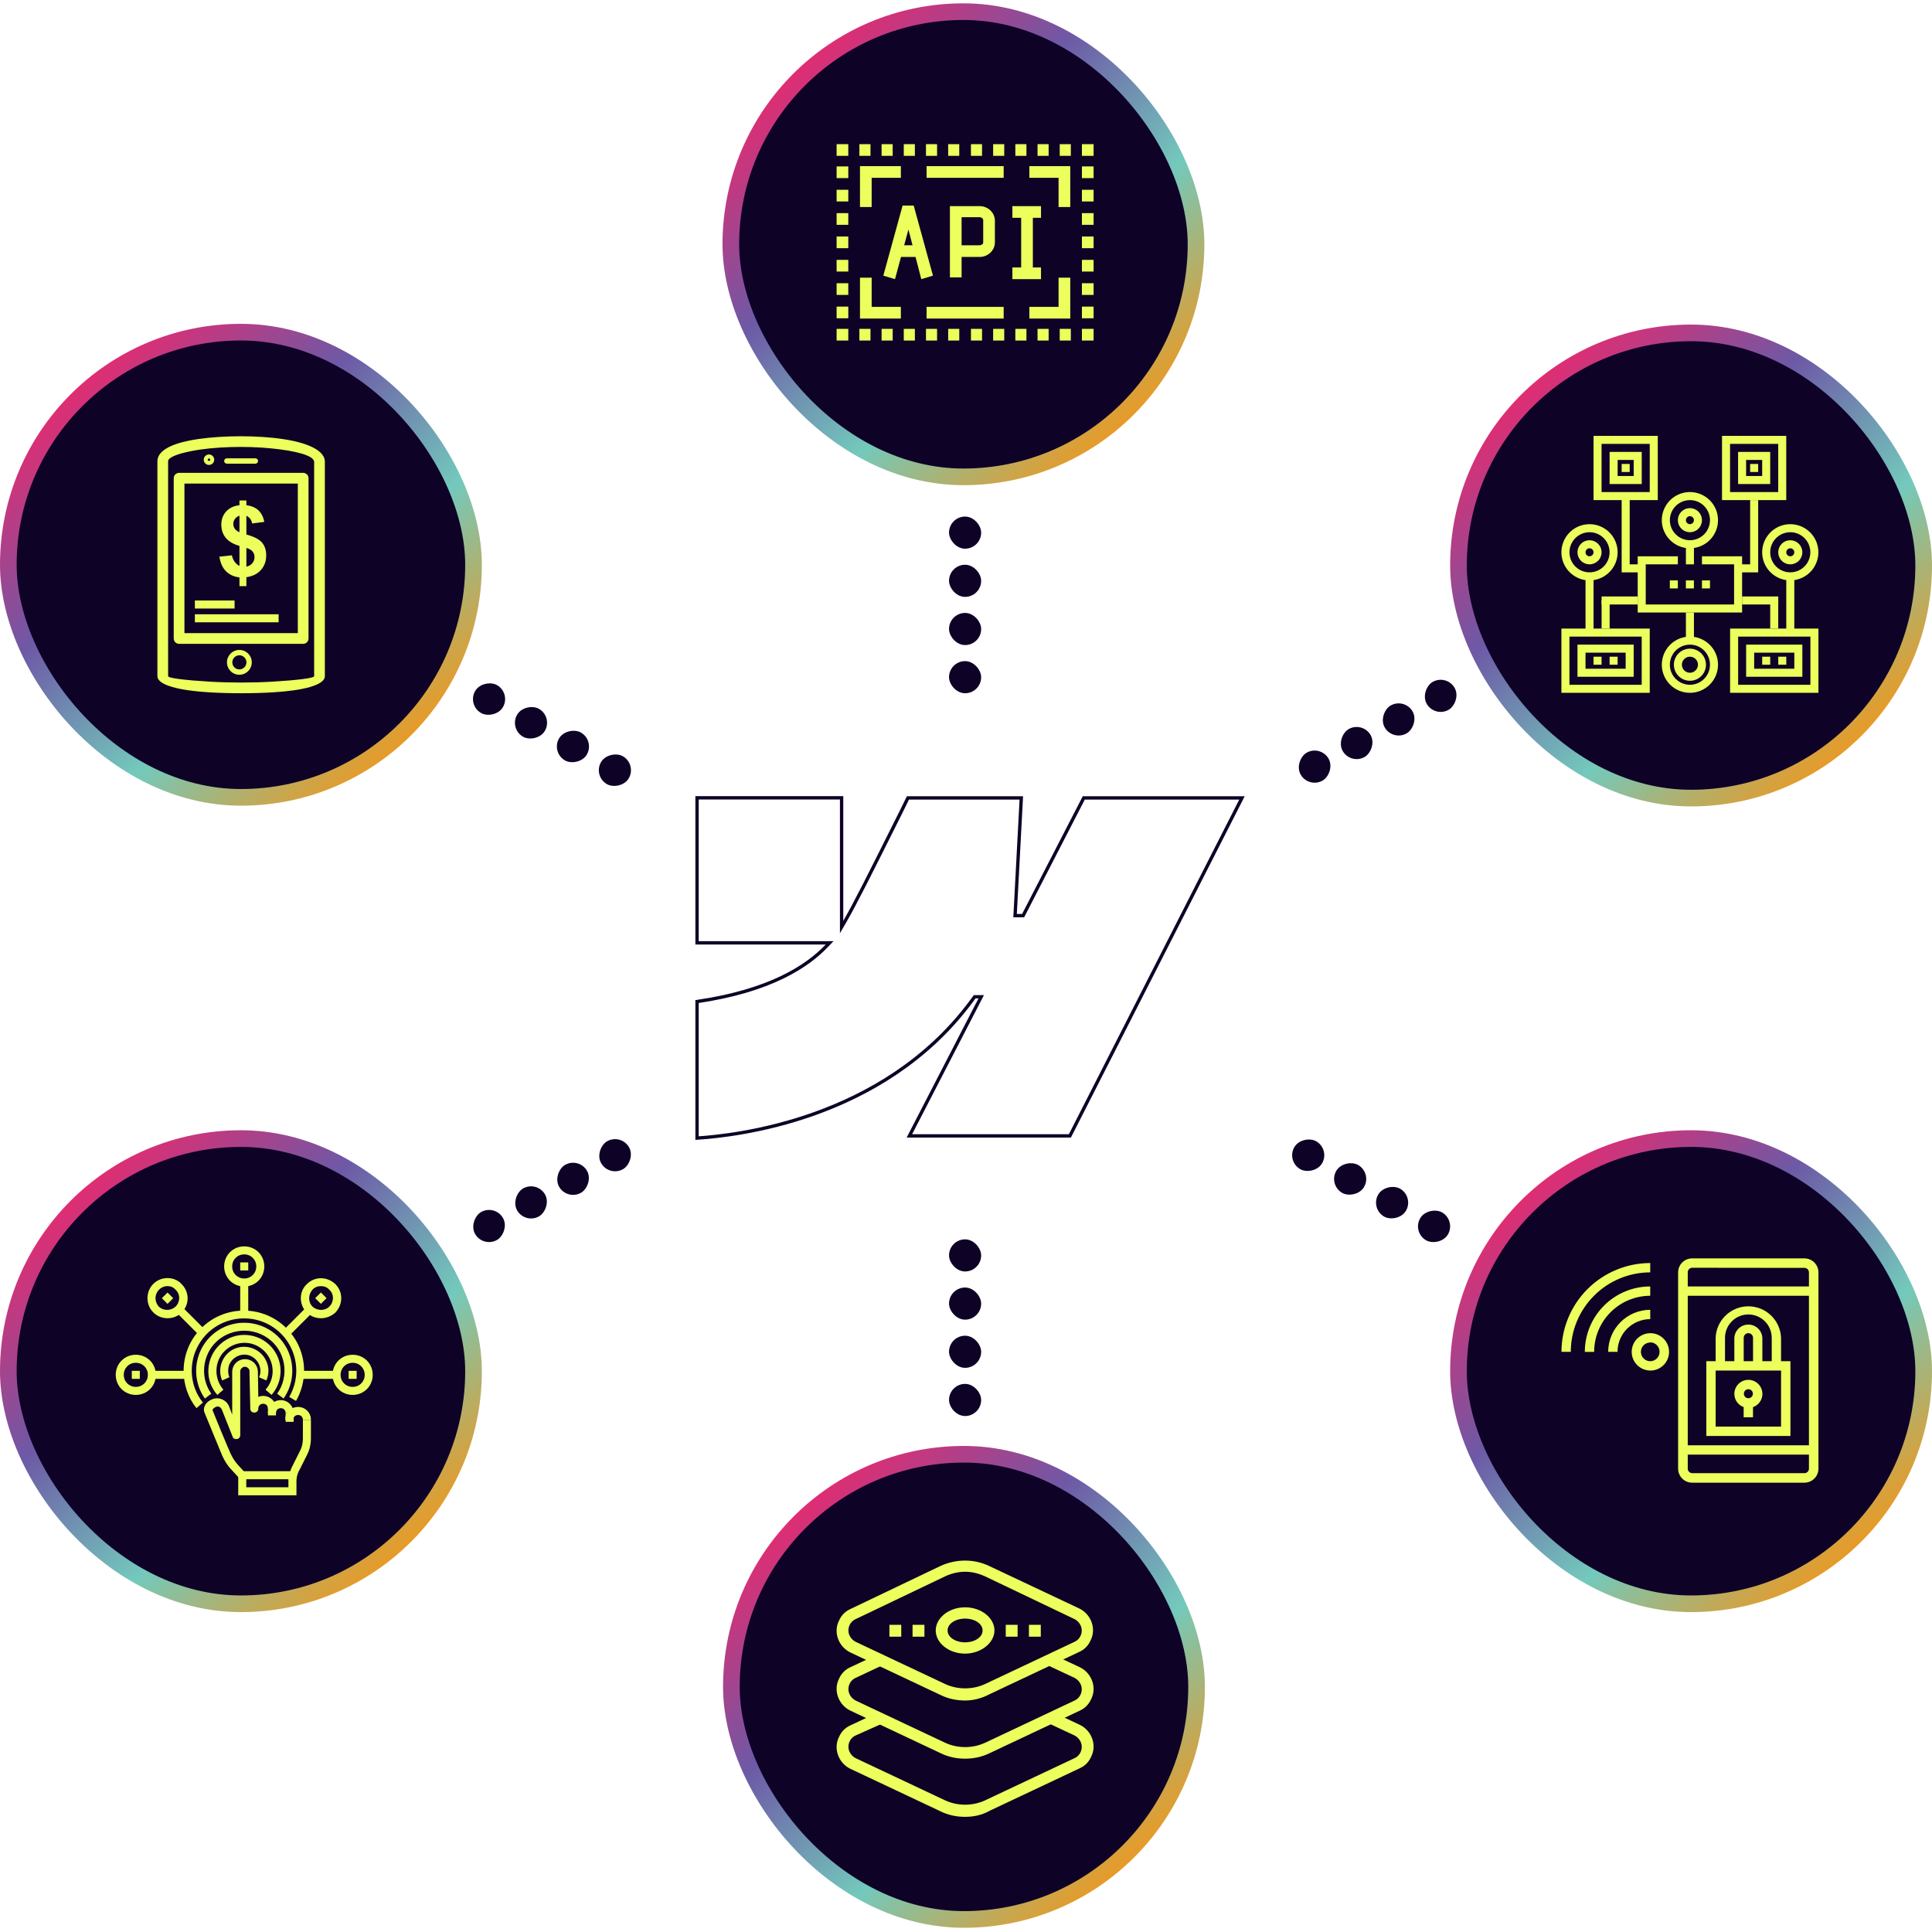 <svg width="580" height="580" viewBox="0 0 580 580" fill="none" xmlns="http://www.w3.org/2000/svg">
<g filter="url(#filter0_d_1641_1384)">
<path d="M372.665 238.044L320.497 340.499H271.184L292.748 298.735H291.86C291.512 299.244 291.131 299.752 290.751 300.23C263.795 336.269 218.635 340.531 207.758 341.199V299.244C229.957 296.063 241.056 288.683 246.892 282.544H207.758V238.012H252.156V275.451C255.137 270.329 259.672 261.264 267.029 246.568C268.837 243.006 270.201 240.207 271.247 238.044H306.131L304.26 273.383H305.846L324.049 238.044H372.665Z" fill="white"/>
<path d="M320.191 339.999H272.005L293.193 298.964L293.569 298.235H292.748H291.86H291.597L291.448 298.452C291.107 298.95 290.734 299.449 290.36 299.918L290.355 299.924L290.35 299.93C263.955 335.219 219.983 339.893 208.258 340.666V299.676C230.262 296.449 241.366 289.083 247.254 282.888L248.057 282.044H246.892H208.258V238.512H251.656V275.451V277.303L252.588 275.702C255.551 270.612 260.038 261.65 267.268 247.208L267.475 246.795C267.475 246.794 267.476 246.793 267.476 246.793C269.208 243.38 270.532 240.667 271.561 238.544H305.604L303.761 273.357L303.733 273.883H304.26H305.846H306.151L306.29 273.612L324.354 238.544H371.849L320.191 339.999Z" stroke="#0E0227"/>
</g>
<rect x="284.906" y="155.076" width="9.644" height="9.644" rx="4.822" fill="#0E0227"/>
<rect x="284.906" y="169.542" width="9.644" height="9.644" rx="4.822" fill="#0E0227"/>
<rect x="284.906" y="184.008" width="9.644" height="9.644" rx="4.822" fill="#0E0227"/>
<rect x="284.906" y="198.473" width="9.644" height="9.644" rx="4.822" fill="#0E0227"/>
<rect x="434.34" y="202.33" width="9.644" height="9.644" rx="4.822" transform="rotate(60.677 434.34 202.33)" fill="#0E0227"/>
<rect x="421.727" y="209.415" width="9.644" height="9.644" rx="4.822" transform="rotate(60.677 421.727 209.415)" fill="#0E0227"/>
<rect x="409.117" y="216.498" width="9.644" height="9.644" rx="4.822" transform="rotate(60.677 409.117 216.498)" fill="#0E0227"/>
<rect x="396.504" y="223.583" width="9.644" height="9.644" rx="4.822" transform="rotate(60.677 396.504 223.583)" fill="#0E0227"/>
<rect x="186.496" y="340.235" width="9.644" height="9.644" rx="4.822" transform="rotate(60.677 186.496 340.235)" fill="#0E0227"/>
<rect x="173.883" y="347.32" width="9.644" height="9.644" rx="4.822" transform="rotate(60.677 173.883 347.32)" fill="#0E0227"/>
<rect x="161.273" y="354.403" width="9.644" height="9.644" rx="4.822" transform="rotate(60.677 161.273 354.403)" fill="#0E0227"/>
<rect x="148.66" y="361.488" width="9.644" height="9.644" rx="4.822" transform="rotate(60.677 148.66 361.488)" fill="#0E0227"/>
<rect x="191.168" y="229.393" width="9.644" height="9.644" rx="4.822" transform="rotate(119.474 191.168 229.393)" fill="#0E0227"/>
<rect x="178.57" y="222.275" width="9.644" height="9.644" rx="4.822" transform="rotate(119.474 178.57 222.275)" fill="#0E0227"/>
<rect x="165.98" y="215.158" width="9.644" height="9.644" rx="4.822" transform="rotate(119.474 165.98 215.158)" fill="#0E0227"/>
<rect x="153.387" y="208.04" width="9.644" height="9.644" rx="4.822" transform="rotate(119.474 153.387 208.04)" fill="#0E0227"/>
<rect x="437.086" y="366.333" width="9.644" height="9.644" rx="4.822" transform="rotate(119.474 437.086 366.333)" fill="#0E0227"/>
<rect x="424.488" y="359.216" width="9.644" height="9.644" rx="4.822" transform="rotate(119.474 424.488 359.216)" fill="#0E0227"/>
<rect x="411.898" y="352.099" width="9.644" height="9.644" rx="4.822" transform="rotate(119.474 411.898 352.099)" fill="#0E0227"/>
<rect x="399.305" y="344.98" width="9.644" height="9.644" rx="4.822" transform="rotate(119.474 399.305 344.98)" fill="#0E0227"/>
<rect x="284.906" y="372.06" width="9.644" height="9.644" rx="4.822" fill="#0E0227"/>
<rect x="284.906" y="386.525" width="9.644" height="9.644" rx="4.822" fill="#0E0227"/>
<rect x="284.906" y="400.991" width="9.644" height="9.644" rx="4.822" fill="#0E0227"/>
<rect x="284.906" y="415.456" width="9.644" height="9.644" rx="4.822" fill="#0E0227"/>
<rect x="219.402" y="3.5" width="139.655" height="139.655" rx="69.828" fill="#0E0227" stroke="url(#paint0_linear_1641_1384)" stroke-width="5"/>
<path d="M321.297 95.633H309.023V92.126H317.79V83.359H321.297V95.633Z" fill="#ECFF5C"/>
<path d="M301.309 92.127H278.164V95.634H301.309V92.127Z" fill="#ECFF5C"/>
<path d="M270.446 95.633H258.172V83.359H261.679V92.126H270.446V95.633Z" fill="#ECFF5C"/>
<path d="M261.679 62.149H258.172V49.875H270.446V53.382H261.679V62.149Z" fill="#ECFF5C"/>
<path d="M301.309 49.875H278.164V53.382H301.309V49.875Z" fill="#ECFF5C"/>
<path d="M321.297 62.149H317.79V53.382H309.023V49.875H321.297V62.149Z" fill="#ECFF5C"/>
<path d="M276.577 83.8L272.719 68.896L268.686 83.8L265.18 82.748L270.966 61.707H274.297L280.084 82.748L276.577 83.8Z" fill="#ECFF5C"/>
<path d="M276.927 73.63H269.738V77.137H276.927V73.63Z" fill="#ECFF5C"/>
<path d="M288.679 83.273H285.172V61.882H294.114C296.569 61.882 298.673 63.811 298.673 66.265V72.753C298.673 75.208 296.569 77.136 294.114 77.136H288.679V83.273ZM288.679 73.63H294.114C294.64 73.63 295.166 73.279 295.166 72.753V66.09C295.166 65.564 294.64 65.213 294.114 65.213H288.679V73.63Z" fill="#ECFF5C"/>
<path d="M312.517 61.882H303.926V65.389H312.517V61.882Z" fill="#ECFF5C"/>
<path d="M312.517 80.293H303.926V83.8H312.517V80.293Z" fill="#ECFF5C"/>
<path d="M310.069 63.636H306.562V82.046H310.069V63.636Z" fill="#ECFF5C"/>
<path d="M328.308 49.96H324.801V53.467H328.308V49.96Z" fill="#ECFF5C"/>
<path d="M328.308 43.278H324.801V46.785H328.308V43.278Z" fill="#ECFF5C"/>
<path d="M321.469 46.785H318.138V43.278H321.469V46.785ZM314.806 46.785H311.475V43.278H314.806V46.785ZM308.143 46.785H304.812V43.278H308.143V46.785ZM301.48 46.785H298.149V43.278H301.48V46.785ZM294.817 46.785H291.486V43.278H294.817V46.785ZM287.979 46.785H284.648V43.278H287.979V46.785ZM281.316 46.785H277.985V43.278H281.316V46.785ZM274.653 46.785H271.322V43.278H274.653V46.785ZM267.99 46.785H264.659V43.278H267.99V46.785ZM261.328 46.785H257.996V43.278H261.328V46.785Z" fill="#ECFF5C"/>
<path d="M254.663 49.96H251.156V53.467H254.663V49.96Z" fill="#ECFF5C"/>
<path d="M254.663 43.278H251.156V46.785H254.663V43.278Z" fill="#ECFF5C"/>
<path d="M254.663 88.534H251.156V85.027H254.663V88.534ZM254.663 81.52H251.156V78.013H254.663V81.52ZM254.663 74.507H251.156V71H254.663V74.507ZM254.663 67.493H251.156V63.986H254.663V67.493ZM254.663 60.48H251.156V56.973H254.663V60.48Z" fill="#ECFF5C"/>
<path d="M254.663 92.042H251.156V95.549H254.663V92.042Z" fill="#ECFF5C"/>
<path d="M254.663 98.724H251.156V102.23H254.663V98.724Z" fill="#ECFF5C"/>
<path d="M321.469 102.23H318.138V98.724H321.469V102.23ZM314.806 102.23H311.475V98.724H314.806V102.23ZM308.143 102.23H304.812V98.724H308.143V102.23ZM301.48 102.23H298.149V98.724H301.48V102.23ZM294.817 102.23H291.486V98.724H294.817V102.23ZM287.979 102.23H284.648V98.724H287.979V102.23ZM281.316 102.23H277.985V98.724H281.316V102.23ZM274.653 102.23H271.322V98.724H274.653V102.23ZM267.99 102.23H264.659V98.724H267.99V102.23ZM261.328 102.23H257.996V98.724H261.328V102.23Z" fill="#ECFF5C"/>
<path d="M328.308 92.042H324.801V95.549H328.308V92.042Z" fill="#ECFF5C"/>
<path d="M328.308 98.724H324.801V102.23H328.308V98.724Z" fill="#ECFF5C"/>
<path d="M328.308 88.534H324.801V85.027H328.308V88.534ZM328.308 81.52H324.801V78.013H328.308V81.52ZM328.308 74.507H324.801V71H328.308V74.507ZM328.308 67.493H324.801V63.986H328.308V67.493ZM328.308 60.48H324.801V56.973H328.308V60.48Z" fill="#ECFF5C"/>
<rect x="2.5" y="341.81" width="139.655" height="139.655" rx="69.828" fill="#0E0227" stroke="url(#paint1_linear_1641_1384)" stroke-width="5"/>
<path d="M93.34 426.237H90.929C90.929 425.393 90.326 424.791 89.482 424.791C88.638 424.791 88.036 425.393 88.036 426.237H85.625C85.625 424.067 87.313 422.38 89.482 422.38C91.652 422.38 93.34 424.067 93.34 426.237Z" fill="#ECFF5C"/>
<path d="M88.152 424.187H85.741C85.741 423.344 85.138 422.741 84.295 422.741C83.451 422.741 82.848 423.344 82.848 424.187H80.438C80.438 422.018 82.125 420.33 84.295 420.33C86.465 420.33 88.152 422.138 88.152 424.187Z" fill="#ECFF5C"/>
<path d="M82.848 422.259H80.438V424.911H82.848V422.259Z" fill="#ECFF5C"/>
<path d="M88.157 424.188H85.746V426.839H88.157V424.188Z" fill="#ECFF5C"/>
<path d="M72.121 444.076L69.469 441.183C68.264 439.978 67.42 438.532 66.697 436.965L61.393 424.067C60.791 422.62 61.755 420.812 63.684 420.089C65.612 419.245 67.902 420.21 68.746 422.138L69.71 424.67V411.892C69.71 409.723 71.398 408.035 73.568 408.035C75.737 408.035 77.425 409.723 77.425 411.892L77.546 419.366C79.474 418.522 81.764 419.486 82.608 421.415C82.849 421.897 82.849 422.379 82.849 422.861H80.438C80.438 422.018 79.836 421.415 78.992 421.415C78.148 421.415 77.546 422.018 77.546 422.861C77.546 423.585 77.063 424.067 76.34 424.067C75.617 424.067 75.135 423.585 75.135 422.861L74.894 411.892C75.014 411.049 74.412 410.446 73.688 410.325C72.965 410.205 72.242 410.808 72.121 411.531C72.121 411.651 72.121 411.772 72.121 411.892V430.817C72.121 431.54 71.639 432.022 70.916 432.022C70.434 432.022 69.951 431.781 69.831 431.299L66.576 423.103C66.215 422.379 65.492 422.018 64.768 422.379C64.045 422.741 63.804 423.103 63.804 423.344C65.009 426.357 67.782 433.107 69.108 436.121C69.71 437.447 70.434 438.652 71.398 439.737L74.05 442.63L72.121 444.076Z" fill="#ECFF5C"/>
<path d="M89.001 444.078H86.59C86.71 442.632 87.192 441.185 87.916 439.859L90.085 435.52C90.688 434.435 90.929 433.109 90.929 431.904V426.238H93.34V431.904C93.34 433.471 92.978 435.158 92.255 436.605L90.085 440.944C89.483 441.908 89.121 442.993 89.001 444.078Z" fill="#ECFF5C"/>
<path d="M88.998 448.898H71.519V441.666H88.998V448.898ZM73.93 446.488H86.587V444.077H73.93V446.488Z" fill="#ECFF5C"/>
<path d="M61.505 419.849C56.924 413.339 58.491 404.299 65 399.718C71.509 395.138 80.55 396.705 85.13 403.214C88.626 408.156 88.626 414.906 85.13 419.849L83.202 418.402C87.059 412.978 85.733 405.384 80.309 401.647C74.885 397.91 67.29 399.116 63.433 404.54C60.54 408.759 60.54 414.304 63.433 418.402L61.505 419.849Z" fill="#ECFF5C"/>
<path d="M81.521 418.763L79.713 417.196C82.847 413.7 82.485 408.396 78.99 405.262C75.494 402.128 70.19 402.49 67.056 405.986C64.284 409.12 64.284 413.941 67.056 417.196L65.248 418.763C61.27 414.303 61.752 407.432 66.213 403.454C70.672 399.476 77.543 399.959 81.521 404.419C85.137 408.517 85.137 414.664 81.521 418.763Z" fill="#ECFF5C"/>
<path d="M79.951 414.424L77.781 413.46C78.866 411.049 77.66 408.156 75.25 407.071C72.839 405.986 69.946 407.192 68.861 409.602C68.379 410.808 68.379 412.254 68.861 413.46L66.691 414.424C65.124 410.808 66.812 406.468 70.428 404.901C74.044 403.334 78.384 405.022 79.951 408.638C80.794 410.446 80.794 412.616 79.951 414.424Z" fill="#ECFF5C"/>
<path d="M58.982 422.741C56.451 419.607 55.125 415.629 55.125 411.531C55.125 401.526 63.201 393.45 73.206 393.45C83.211 393.45 91.287 401.526 91.287 411.531C91.287 414.665 90.443 417.799 88.876 420.572L86.827 419.366C91.166 411.893 88.635 402.25 81.162 397.91C73.688 393.571 64.045 396.102 59.706 403.575C56.451 409.12 56.933 416.112 60.911 421.054L58.982 422.741Z" fill="#ECFF5C"/>
<path d="M73.32 386.22C69.945 386.22 67.293 383.568 67.293 380.193C67.293 376.818 69.945 374.166 73.32 374.166C76.695 374.166 79.347 376.818 79.347 380.193C79.347 383.568 76.695 386.22 73.32 386.22ZM73.32 376.577C71.271 376.577 69.704 378.144 69.704 380.193C69.704 382.242 71.271 383.809 73.32 383.809C75.369 383.809 76.936 382.242 76.936 380.193C76.936 378.144 75.369 376.577 73.32 376.577Z" fill="#ECFF5C"/>
<path d="M74.524 378.987H72.113V381.398H74.524V378.987Z" fill="#ECFF5C"/>
<path d="M74.524 385.014H72.113V394.657H74.524V385.014Z" fill="#ECFF5C"/>
<path d="M50.3 395.742C46.925 395.742 44.273 393.091 44.273 389.715C44.273 386.34 46.925 383.688 50.3 383.688C51.867 383.688 53.434 384.291 54.519 385.497C56.93 387.907 56.93 391.644 54.519 394.055C53.434 395.14 51.867 395.742 50.3 395.742ZM50.3 386.099C48.251 386.099 46.684 387.787 46.684 389.715C46.684 390.68 47.046 391.524 47.648 392.247C49.095 393.573 51.265 393.573 52.711 392.247C54.158 390.8 54.158 388.51 52.711 387.184C52.108 386.461 51.265 386.099 50.3 386.099Z" fill="#ECFF5C"/>
<path d="M50.294 388.021L48.59 389.726L50.294 391.43L51.999 389.726L50.294 388.021Z" fill="#ECFF5C"/>
<path d="M54.638 392.277L52.934 393.981L59.752 400.8L61.457 399.095L54.638 392.277Z" fill="#ECFF5C"/>
<path d="M40.773 418.762C37.398 418.762 34.746 416.11 34.746 412.735C34.746 409.36 37.398 406.708 40.773 406.708C44.148 406.708 46.8 409.36 46.8 412.735C46.8 416.11 44.148 418.762 40.773 418.762ZM40.773 409.119C38.724 409.119 37.157 410.686 37.157 412.735C37.157 414.784 38.724 416.351 40.773 416.351C42.822 416.351 44.389 414.784 44.389 412.735C44.389 410.686 42.822 409.119 40.773 409.119Z" fill="#ECFF5C"/>
<path d="M41.977 411.53H39.566V413.941H41.977V411.53Z" fill="#ECFF5C"/>
<path d="M56.442 411.531H45.594V413.942H56.442V411.531Z" fill="#ECFF5C"/>
<path d="M105.867 418.764C102.492 418.764 99.84 416.112 99.84 412.737C99.84 409.362 102.492 406.71 105.867 406.71C109.242 406.71 111.894 409.362 111.894 412.737C111.894 416.112 109.242 418.764 105.867 418.764ZM105.867 409.121C103.818 409.121 102.251 410.688 102.251 412.737C102.251 414.786 103.818 416.353 105.867 416.353C107.916 416.353 109.483 414.786 109.483 412.737C109.483 410.688 107.916 409.121 105.867 409.121Z" fill="#ECFF5C"/>
<path d="M107.071 411.531H104.66V413.942H107.071V411.531Z" fill="#ECFF5C"/>
<path d="M101.044 411.531H90.195V413.942H101.044V411.531Z" fill="#ECFF5C"/>
<path d="M96.34 395.742C92.964 395.742 90.312 393.091 90.312 389.715C90.312 388.148 90.915 386.581 92.121 385.497C94.531 383.086 98.268 383.206 100.679 385.497C103.09 387.907 102.969 391.644 100.679 394.055C99.474 395.14 97.906 395.742 96.34 395.742ZM96.34 386.099C95.375 386.099 94.411 386.461 93.808 387.184C92.482 388.631 92.482 390.921 93.808 392.247C95.255 393.573 97.545 393.573 98.871 392.247C100.317 390.8 100.317 388.51 98.871 387.184C98.268 386.461 97.304 386.099 96.34 386.099Z" fill="#ECFF5C"/>
<path d="M96.33 388.01L94.625 389.715L96.33 391.42L98.034 389.715L96.33 388.01Z" fill="#ECFF5C"/>
<path d="M92.069 392.341L85.25 399.16L86.955 400.865L93.773 394.046L92.069 392.341Z" fill="#ECFF5C"/>
<rect x="437.844" y="341.81" width="139.655" height="139.655" rx="69.828" fill="#0E0227" stroke="url(#paint2_linear_1641_1384)" stroke-width="5"/>
<path d="M541.697 445.112H508.035C507.478 445.117 506.926 445.012 506.41 444.803C505.894 444.594 505.425 444.284 505.03 443.892C504.634 443.501 504.32 443.034 504.106 442.52C503.892 442.007 503.781 441.456 503.781 440.899V381.986C503.781 380.869 504.225 379.797 505.015 379.007C505.805 378.217 506.877 377.773 507.994 377.773H541.697C542.815 377.773 543.886 378.217 544.676 379.007C545.466 379.797 545.91 380.869 545.91 381.986V440.899C545.91 442.016 545.466 443.088 544.676 443.878C543.886 444.668 542.815 445.112 541.697 445.112ZM508.035 380.587C507.674 380.587 507.329 380.73 507.074 380.985C506.819 381.239 506.676 381.585 506.676 381.946V440.899C506.676 441.259 506.819 441.605 507.074 441.86C507.329 442.115 507.674 442.258 508.035 442.258H541.697C542.058 442.258 542.403 442.115 542.658 441.86C542.913 441.605 543.056 441.259 543.056 440.899V381.986C543.056 381.626 542.913 381.28 542.658 381.025C542.403 380.771 542.058 380.627 541.697 380.627L508.035 380.587Z" fill="#ECFF5C"/>
<path d="M544.498 433.887H505.223V436.686H544.498V433.887Z" fill="#ECFF5C"/>
<path d="M544.498 386.2H505.223V389H544.498V386.2Z" fill="#ECFF5C"/>
<path d="M537.5 431.087H512.25V408.637H537.5V431.087ZM515.05 428.274H534.687V411.45H515.05V428.274Z" fill="#ECFF5C"/>
<path d="M534.684 410.035H531.885V401.623C531.885 399.763 531.146 397.98 529.831 396.665C528.516 395.35 526.732 394.611 524.872 394.611C523.013 394.611 521.229 395.35 519.914 396.665C518.599 397.98 517.86 399.763 517.86 401.623V410.035H515.047V401.623C515.141 399.082 516.217 396.677 518.048 394.913C519.879 393.149 522.323 392.163 524.866 392.163C527.408 392.163 529.852 393.149 531.683 394.913C533.514 396.677 534.59 399.082 534.684 401.623V410.035Z" fill="#ECFF5C"/>
<path d="M524.873 422.66C524.04 422.66 523.225 422.413 522.532 421.95C521.84 421.487 521.3 420.829 520.981 420.059C520.662 419.29 520.579 418.443 520.741 417.625C520.904 416.808 521.305 416.057 521.894 415.468C522.483 414.879 523.234 414.478 524.051 414.315C524.868 414.153 525.715 414.236 526.485 414.555C527.255 414.874 527.913 415.414 528.376 416.107C528.839 416.8 529.086 417.614 529.086 418.447C529.086 419.565 528.642 420.636 527.852 421.426C527.062 422.216 525.99 422.66 524.873 422.66ZM524.873 417.047C524.604 417.047 524.342 417.127 524.118 417.277C523.895 417.426 523.72 417.638 523.617 417.886C523.515 418.135 523.488 418.408 523.54 418.672C523.593 418.935 523.722 419.177 523.912 419.367C524.102 419.558 524.344 419.687 524.608 419.739C524.872 419.792 525.145 419.765 525.393 419.662C525.641 419.559 525.854 419.385 526.003 419.162C526.152 418.938 526.232 418.675 526.232 418.406C526.232 418.046 526.089 417.7 525.834 417.446C525.579 417.191 525.233 417.047 524.873 417.047Z" fill="#ECFF5C"/>
<path d="M526.26 421.261H523.461V425.474H526.26V421.261Z" fill="#ECFF5C"/>
<path d="M529.072 410.035H526.273V401.623C526.273 401.252 526.125 400.896 525.863 400.633C525.6 400.371 525.244 400.223 524.873 400.223C524.502 400.223 524.146 400.371 523.883 400.633C523.621 400.896 523.473 401.252 523.473 401.623V410.035H520.66V401.623C520.721 400.549 521.191 399.539 521.973 398.8C522.755 398.061 523.79 397.649 524.866 397.649C525.942 397.649 526.977 398.061 527.759 398.8C528.542 399.539 529.011 400.549 529.072 401.623V410.035Z" fill="#ECFF5C"/>
<path d="M495.412 411.45C494.303 411.442 493.222 411.106 492.305 410.484C491.387 409.863 490.674 408.983 490.255 407.957C489.837 406.931 489.732 405.803 489.953 404.717C490.174 403.631 490.712 402.635 491.498 401.854C492.285 401.073 493.285 400.543 494.372 400.33C495.46 400.116 496.586 400.23 497.61 400.656C498.633 401.082 499.507 401.801 500.122 402.723C500.737 403.645 501.065 404.729 501.065 405.837C501.065 406.578 500.919 407.311 500.634 407.994C500.349 408.678 499.932 409.299 499.407 409.82C498.881 410.342 498.258 410.755 497.572 411.034C496.886 411.314 496.152 411.455 495.412 411.45ZM495.412 403.038C494.858 403.038 494.317 403.202 493.856 403.509C493.396 403.817 493.037 404.254 492.825 404.766C492.613 405.277 492.558 405.84 492.666 406.383C492.774 406.926 493.041 407.425 493.432 407.817C493.824 408.208 494.323 408.475 494.866 408.583C495.409 408.691 495.972 408.635 496.483 408.424C496.995 408.212 497.432 407.853 497.739 407.392C498.047 406.932 498.211 406.391 498.211 405.837C498.217 405.465 498.148 405.096 498.01 404.751C497.872 404.406 497.667 404.092 497.407 403.826C497.146 403.561 496.836 403.35 496.494 403.205C496.151 403.06 495.783 402.985 495.412 402.983V403.038Z" fill="#ECFF5C"/>
<path d="M485.589 405.837H482.789C482.793 402.49 484.124 399.281 486.491 396.914C488.858 394.547 492.067 393.216 495.414 393.212V396.011C492.808 396.011 490.309 397.047 488.466 398.889C486.624 400.732 485.589 403.231 485.589 405.837Z" fill="#ECFF5C"/>
<path d="M478.573 405.838H475.773C475.781 400.632 477.852 395.641 481.533 391.96C485.214 388.279 490.205 386.207 495.411 386.2V389C490.946 389.003 486.666 390.778 483.509 393.935C480.352 397.092 478.577 401.373 478.573 405.838Z" fill="#ECFF5C"/>
<path d="M471.561 405.837H468.762C468.769 398.77 471.579 391.995 476.574 386.996C481.57 381.998 488.345 379.185 495.412 379.174V381.973C489.086 381.981 483.022 384.498 478.55 388.972C474.078 393.446 471.565 399.512 471.561 405.837Z" fill="#ECFF5C"/>
<rect x="219.566" y="436.577" width="139.655" height="139.655" rx="69.828" fill="#0E0227" stroke="url(#paint3_linear_1641_1384)" stroke-width="5"/>
<path d="M289.727 545.428C287.184 545.428 284.641 544.92 282.267 543.733L255.31 531.017C251.749 529.321 250.054 524.913 251.919 521.353C252.597 519.827 253.784 518.64 255.31 517.962L263.278 514.232L264.804 517.453L256.836 521.014C254.971 521.862 254.123 524.235 255.14 526.1C255.479 526.778 256.157 527.457 256.836 527.796L283.793 540.511C287.523 542.207 291.931 542.207 295.661 540.511L322.619 527.796C324.484 526.948 325.331 524.574 324.314 522.709C323.975 522.031 323.297 521.353 322.619 521.014L314.65 517.284L316.176 514.062L324.145 517.792C327.705 519.488 329.401 523.896 327.536 527.457C326.857 528.982 325.671 530.169 324.145 530.847L297.187 543.563C294.813 544.92 292.27 545.428 289.727 545.428Z" fill="#ECFF5C"/>
<path d="M289.727 527.965C287.184 527.965 284.641 527.456 282.267 526.269L255.31 513.553C251.749 511.858 250.054 507.45 251.919 503.889C252.597 502.364 253.784 501.177 255.31 500.499L263.278 496.769L264.804 499.99L256.836 503.72C254.971 504.568 254.123 506.941 255.14 508.806C255.479 509.484 256.157 510.163 256.836 510.502L283.793 523.217C287.523 524.913 291.931 524.913 295.661 523.217L322.619 510.502C324.484 509.654 325.331 507.28 324.314 505.415C323.975 504.737 323.297 504.059 322.619 503.72L314.65 499.99L316.176 496.769L324.145 500.499C327.705 502.194 329.401 506.602 327.536 510.163C326.857 511.688 325.671 512.875 324.145 513.553L297.187 526.269C294.813 527.456 292.27 527.965 289.727 527.965Z" fill="#ECFF5C"/>
<path d="M289.727 510.502C287.184 510.502 284.641 509.993 282.267 508.806L255.31 496.09C251.749 494.395 250.054 489.987 251.919 486.426C252.597 484.9 253.784 483.714 255.31 483.036L282.267 470.15C287.014 467.946 292.44 467.946 297.018 470.15L323.975 482.866C327.536 484.561 329.231 488.97 327.366 492.53C326.688 494.056 325.501 495.243 323.975 495.921L297.018 508.637C294.813 509.824 292.27 510.502 289.727 510.502ZM289.727 471.846C287.693 471.846 285.658 472.354 283.793 473.202L256.836 486.087C254.971 486.935 254.123 489.309 255.14 491.174C255.479 491.852 256.157 492.53 256.836 492.869L283.793 505.585C287.523 507.28 291.931 507.28 295.661 505.585L322.619 492.869C324.484 492.021 325.331 489.648 324.314 487.783C323.975 487.105 323.297 486.426 322.619 486.087L295.661 473.202C293.796 472.354 291.762 471.846 289.727 471.846Z" fill="#ECFF5C"/>
<path d="M289.726 496.43C284.81 496.43 280.91 493.209 280.91 489.479C280.91 485.749 284.81 482.527 289.726 482.527C294.643 482.527 298.543 485.749 298.543 489.479C298.543 493.209 294.474 496.43 289.726 496.43ZM289.726 485.918C286.844 485.918 284.471 487.444 284.471 489.479C284.471 491.513 286.844 493.039 289.726 493.039C292.609 493.039 294.982 491.513 294.982 489.479C294.982 487.444 292.609 485.918 289.726 485.918Z" fill="#ECFF5C"/>
<path d="M305.494 487.782H301.934V491.343H305.494V487.782Z" fill="#ECFF5C"/>
<path d="M312.451 487.782H308.891V491.343H312.451V487.782Z" fill="#ECFF5C"/>
<path d="M277.517 487.782H273.957V491.343H277.517V487.782Z" fill="#ECFF5C"/>
<path d="M270.564 487.782H267.004V491.343H270.564V487.782Z" fill="#ECFF5C"/>
<rect x="2.5" y="99.715" width="139.655" height="139.655" rx="69.828" fill="#0E0227" stroke="url(#paint4_linear_1641_1384)" stroke-width="5"/>
<path d="M97.524 138.472V138.49V202.98C97.524 205.736 90.762 207.308 82.107 207.833C79.002 208.022 75.677 208.116 72.389 208.116C69.101 208.116 65.776 208.022 62.672 207.833C54.016 207.308 47.254 205.736 47.254 202.98V138.472C47.254 135.436 51.146 133.396 56.849 132.262C60.318 131.572 64.554 131.157 68.951 131.018C73.322 130.881 77.847 131.019 81.928 131.434C90.423 132.3 97.163 134.557 97.511 138.326L97.517 138.325C97.522 138.375 97.524 138.424 97.524 138.472H97.524L97.524 138.472ZM94.309 202.98V138.526C93.97 136.657 88.515 135.328 81.614 134.624C77.66 134.221 73.279 134.088 69.052 134.221C64.851 134.353 60.797 134.752 57.465 135.414C53.307 136.241 50.469 137.296 50.469 138.473V202.98C50.469 203.612 55.904 204.209 62.86 204.631C65.826 204.812 69.089 204.902 72.389 204.902C75.689 204.902 78.952 204.812 81.918 204.631C88.875 204.209 94.309 203.612 94.309 202.98L94.309 202.98Z" fill="#ECFF5C"/>
<path d="M53.764 141.957H91.013C91.901 141.957 92.621 142.677 92.621 143.564V191.679C92.621 192.566 91.901 193.286 91.013 193.286H53.764C52.876 193.286 52.156 192.566 52.156 191.679V143.564C52.156 142.677 52.876 141.957 53.764 141.957ZM89.406 145.172H55.371V190.071H89.406V145.172Z" fill="#ECFF5C"/>
<path d="M68.097 137.592C67.653 137.592 67.293 137.952 67.293 138.396C67.293 138.839 67.653 139.199 68.097 139.199H76.673C77.117 139.199 77.476 138.839 77.476 138.396C77.476 137.952 77.117 137.592 76.673 137.592H68.097Z" fill="#ECFF5C"/>
<path d="M62.737 136.432C63.169 136.432 63.562 136.608 63.848 136.894L63.849 136.892L63.849 136.892L63.849 136.892L63.855 136.899C64.136 137.183 64.31 137.574 64.31 138.004C64.31 138.439 64.133 138.832 63.849 139.117C63.564 139.401 63.171 139.577 62.737 139.577C62.305 139.577 61.912 139.401 61.626 139.115L61.625 139.117L61.625 139.116L61.625 139.117L61.618 139.11C61.337 138.826 61.164 138.435 61.164 138.004C61.164 137.57 61.34 137.177 61.625 136.892L61.625 136.892C61.639 136.878 61.653 136.865 61.668 136.853C61.95 136.592 62.326 136.432 62.737 136.432ZM63.423 137.319L62.997 137.742C62.932 137.677 62.84 137.637 62.737 137.637C62.644 137.637 62.56 137.67 62.497 137.724C62.49 137.731 62.484 137.738 62.477 137.745L62.477 137.745C62.411 137.811 62.37 137.903 62.37 138.004C62.37 138.105 62.41 138.195 62.475 138.262L62.477 138.264L62.051 138.69L62.477 138.267C62.542 138.332 62.634 138.372 62.737 138.372C62.838 138.372 62.93 138.331 62.997 138.264C63.063 138.198 63.104 138.106 63.104 138.004C63.104 137.904 63.064 137.813 62.999 137.747L62.996 137.745L63.423 137.319Z" fill="#ECFF5C"/>
<path d="M71.859 195.115C72.888 195.115 73.82 195.532 74.494 196.207C75.169 196.881 75.586 197.813 75.586 198.842C75.586 199.871 75.169 200.802 74.494 201.477C73.82 202.151 72.888 202.568 71.859 202.568C70.831 202.568 69.899 202.151 69.224 201.477C68.55 200.802 68.133 199.871 68.133 198.842C68.133 197.813 68.55 196.881 69.224 196.207C69.899 195.532 70.83 195.115 71.859 195.115ZM73.358 197.343C72.975 196.96 72.445 196.723 71.859 196.723C71.274 196.723 70.744 196.96 70.361 197.343C69.977 197.727 69.74 198.257 69.74 198.842C69.74 199.427 69.977 199.957 70.361 200.34C70.744 200.724 71.274 200.961 71.859 200.961C72.445 200.961 72.974 200.724 73.358 200.34C73.741 199.957 73.978 199.427 73.978 198.842C73.978 198.257 73.741 197.727 73.358 197.343Z" fill="#ECFF5C"/>
<path d="M71.888 169.9V163.881C70.009 163.341 68.63 162.531 67.752 161.442C66.879 160.353 66.437 159.033 66.437 157.483C66.437 155.913 66.933 154.593 67.924 153.523C68.92 152.454 70.24 151.841 71.888 151.674V150.251H73.968V151.674C75.494 151.86 76.706 152.375 77.609 153.234C78.507 154.093 79.081 155.241 79.331 156.678L75.695 157.154C75.475 156.021 74.9 155.255 73.968 154.853V160.471C76.269 161.094 77.839 161.903 78.668 162.894C79.503 163.885 79.92 165.156 79.92 166.711C79.92 168.443 79.395 169.905 78.35 171.093C77.3 172.285 75.838 173.011 73.968 173.281V175.969H71.888V173.35C70.23 173.148 68.881 172.53 67.845 171.495C66.81 170.465 66.153 169.003 65.863 167.114L69.617 166.711C69.769 167.477 70.058 168.139 70.48 168.693C70.897 169.248 71.368 169.65 71.888 169.9ZM71.888 154.809C71.319 155 70.873 155.329 70.534 155.785C70.2 156.246 70.034 156.757 70.034 157.311C70.034 157.816 70.186 158.292 70.49 158.724C70.799 159.161 71.265 159.514 71.888 159.784V154.809ZM73.968 170.102C74.689 169.969 75.273 169.636 75.725 169.106C76.176 168.571 76.402 167.948 76.402 167.227C76.402 166.584 76.21 166.034 75.833 165.568C75.455 165.102 74.832 164.744 73.968 164.499L73.968 170.102Z" fill="#ECFF5C"/>
<path d="M58.504 180.271H70.422V182.683H58.504V180.271Z" fill="#ECFF5C"/>
<path d="M58.504 184.407H83.642V186.818H58.504V184.407Z" fill="#ECFF5C"/>
<rect x="437.844" y="99.938" width="139.655" height="139.655" rx="69.828" fill="#0E0227" stroke="url(#paint5_linear_1641_1384)" stroke-width="5"/>
<path d="M537.453 174.239C535.785 174.239 534.153 173.744 532.766 172.817C531.378 171.89 530.297 170.572 529.658 169.03C529.019 167.488 528.852 165.792 529.178 164.155C529.503 162.518 530.307 161.015 531.487 159.835C532.667 158.655 534.17 157.851 535.807 157.525C537.444 157.2 539.141 157.367 540.682 158.006C542.224 158.644 543.542 159.726 544.469 161.113C545.396 162.501 545.891 164.132 545.891 165.801C545.891 168.039 545.002 170.185 543.42 171.767C541.837 173.35 539.691 174.239 537.453 174.239ZM537.453 159.774C536.261 159.774 535.096 160.128 534.105 160.79C533.114 161.452 532.341 162.393 531.885 163.495C531.429 164.596 531.31 165.808 531.542 166.977C531.775 168.146 532.349 169.22 533.192 170.063C534.035 170.906 535.108 171.48 536.278 171.712C537.447 171.945 538.659 171.825 539.76 171.369C540.861 170.913 541.802 170.141 542.465 169.149C543.127 168.158 543.48 166.993 543.48 165.801C543.48 164.203 542.845 162.67 541.715 161.539C540.585 160.409 539.052 159.774 537.453 159.774Z" fill="#ECFF5C"/>
<path d="M537.456 169.418C536.741 169.418 536.042 169.206 535.447 168.808C534.852 168.411 534.389 167.846 534.115 167.186C533.841 166.525 533.77 165.798 533.909 165.096C534.049 164.395 534.393 163.75 534.899 163.245C535.405 162.739 536.049 162.395 536.751 162.255C537.452 162.116 538.179 162.187 538.84 162.461C539.501 162.735 540.065 163.198 540.463 163.793C540.86 164.387 541.072 165.087 541.072 165.802C541.072 166.761 540.691 167.681 540.013 168.359C539.335 169.037 538.415 169.418 537.456 169.418ZM537.456 164.596C537.218 164.596 536.985 164.667 536.786 164.799C536.588 164.932 536.434 165.12 536.342 165.34C536.251 165.561 536.227 165.803 536.274 166.037C536.32 166.271 536.435 166.485 536.604 166.654C536.772 166.823 536.987 166.937 537.221 166.984C537.455 167.03 537.697 167.007 537.917 166.915C538.138 166.824 538.326 166.67 538.458 166.471C538.591 166.273 538.661 166.04 538.661 165.802C538.661 165.482 538.534 165.175 538.308 164.949C538.082 164.723 537.776 164.596 537.456 164.596Z" fill="#ECFF5C"/>
<path d="M538.665 173.034H536.254V189.91H538.665V173.034Z" fill="#ECFF5C"/>
<path d="M477.184 174.239C475.515 174.239 473.884 173.744 472.496 172.817C471.109 171.89 470.027 170.572 469.388 169.03C468.75 167.488 468.583 165.792 468.908 164.155C469.234 162.518 470.037 161.015 471.217 159.835C472.397 158.655 473.901 157.851 475.538 157.525C477.174 157.2 478.871 157.367 480.413 158.006C481.955 158.644 483.272 159.726 484.2 161.113C485.127 162.501 485.622 164.132 485.622 165.801C485.622 168.039 484.733 170.185 483.15 171.767C481.568 173.35 479.422 174.239 477.184 174.239ZM477.184 159.774C475.992 159.774 474.827 160.128 473.835 160.79C472.844 161.452 472.072 162.393 471.616 163.495C471.159 164.596 471.04 165.808 471.273 166.977C471.505 168.146 472.079 169.22 472.922 170.063C473.765 170.906 474.839 171.48 476.008 171.712C477.177 171.945 478.389 171.825 479.49 171.369C480.592 170.913 481.533 170.141 482.195 169.149C482.857 168.158 483.211 166.993 483.211 165.801C483.211 165.01 483.055 164.226 482.752 163.495C482.449 162.763 482.005 162.099 481.446 161.539C480.886 160.98 480.221 160.536 479.49 160.233C478.759 159.93 477.975 159.774 477.184 159.774Z" fill="#ECFF5C"/>
<path d="M477.186 169.418C476.471 169.418 475.772 169.206 475.177 168.808C474.583 168.411 474.119 167.846 473.846 167.186C473.572 166.525 473.5 165.798 473.64 165.096C473.779 164.395 474.124 163.75 474.629 163.245C475.135 162.739 475.78 162.395 476.481 162.255C477.182 162.116 477.91 162.187 478.57 162.461C479.231 162.735 479.796 163.198 480.193 163.793C480.591 164.387 480.803 165.087 480.803 165.802C480.803 166.761 480.422 167.681 479.744 168.359C479.065 169.037 478.146 169.418 477.186 169.418ZM477.186 164.596C476.948 164.596 476.715 164.667 476.517 164.799C476.319 164.932 476.164 165.12 476.073 165.34C475.982 165.561 475.958 165.803 476.004 166.037C476.051 166.271 476.166 166.485 476.334 166.654C476.503 166.823 476.718 166.937 476.951 166.984C477.185 167.03 477.428 167.007 477.648 166.915C477.868 166.824 478.056 166.67 478.189 166.471C478.321 166.273 478.392 166.04 478.392 165.802C478.392 165.482 478.265 165.175 478.039 164.949C477.813 164.723 477.506 164.596 477.186 164.596Z" fill="#ECFF5C"/>
<path d="M478.395 173.034H475.984V189.91H478.395V173.034Z" fill="#ECFF5C"/>
<path d="M522.993 183.881H491.652V167.006H503.706V169.417H494.063V181.471H520.582V169.417H510.939V167.006H522.993V183.881Z" fill="#ECFF5C"/>
<path d="M503.704 174.239H501.293V176.65H503.704V174.239Z" fill="#ECFF5C"/>
<path d="M508.524 174.239H506.113V176.65H508.524V174.239Z" fill="#ECFF5C"/>
<path d="M513.348 174.239H510.938V176.65H513.348V174.239Z" fill="#ECFF5C"/>
<path d="M507.324 207.989C505.656 207.989 504.024 207.494 502.637 206.567C501.249 205.64 500.168 204.322 499.529 202.78C498.89 201.238 498.723 199.542 499.049 197.905C499.374 196.268 500.178 194.765 501.358 193.585C502.538 192.405 504.042 191.601 505.678 191.275C507.315 190.95 509.012 191.117 510.553 191.756C512.095 192.394 513.413 193.476 514.34 194.863C515.267 196.251 515.762 197.882 515.762 199.551C515.762 201.789 514.873 203.935 513.291 205.517C511.708 207.1 509.562 207.989 507.324 207.989ZM507.324 193.524C506.132 193.524 504.967 193.878 503.976 194.54C502.985 195.202 502.212 196.143 501.756 197.245C501.3 198.346 501.181 199.558 501.413 200.727C501.646 201.896 502.22 202.97 503.063 203.813C503.906 204.656 504.98 205.23 506.149 205.462C507.318 205.695 508.53 205.575 509.631 205.119C510.732 204.663 511.673 203.891 512.336 202.899C512.998 201.908 513.351 200.743 513.351 199.551C513.351 197.953 512.716 196.42 511.586 195.289C510.456 194.159 508.923 193.524 507.324 193.524Z" fill="#ECFF5C"/>
<path d="M507.325 204.374C506.372 204.374 505.44 204.091 504.647 203.561C503.854 203.031 503.236 202.278 502.871 201.397C502.506 200.516 502.411 199.547 502.597 198.611C502.783 197.676 503.242 196.817 503.916 196.143C504.59 195.468 505.45 195.009 506.385 194.823C507.32 194.637 508.29 194.733 509.171 195.097C510.052 195.462 510.805 196.08 511.334 196.873C511.864 197.666 512.147 198.598 512.147 199.552C512.147 200.831 511.639 202.057 510.735 202.961C509.831 203.866 508.604 204.374 507.325 204.374ZM507.325 197.141C506.849 197.141 506.383 197.283 505.986 197.548C505.59 197.812 505.281 198.189 505.098 198.629C504.916 199.07 504.868 199.555 504.961 200.022C505.054 200.49 505.284 200.92 505.621 201.257C505.958 201.594 506.388 201.823 506.855 201.917C507.323 202.01 507.808 201.962 508.248 201.779C508.689 201.597 509.065 201.288 509.33 200.891C509.595 200.495 509.736 200.029 509.736 199.552C509.736 198.913 509.482 198.299 509.03 197.847C508.578 197.395 507.965 197.141 507.325 197.141Z" fill="#ECFF5C"/>
<path d="M508.532 183.882H506.121V192.32H508.532V183.882Z" fill="#ECFF5C"/>
<path d="M495.265 207.989H468.746V188.703H495.265V207.989ZM471.157 205.579H492.854V191.114H471.157V205.579Z" fill="#ECFF5C"/>
<path d="M490.446 203.168H473.57V193.524H490.446V203.168ZM475.981 200.757H488.035V195.935H475.981V200.757Z" fill="#ECFF5C"/>
<path d="M483.223 180.266H480.812V188.703H483.223V180.266Z" fill="#ECFF5C"/>
<path d="M491.661 179.061H480.812V181.471H491.661V179.061Z" fill="#ECFF5C"/>
<path d="M480.801 197.141H478.391V199.551H480.801V197.141Z" fill="#ECFF5C"/>
<path d="M485.626 197.141H483.215V199.551H485.626V197.141Z" fill="#ECFF5C"/>
<path d="M533.84 180.266H531.43V188.703H533.84V180.266Z" fill="#ECFF5C"/>
<path d="M533.845 179.061H522.996V181.471H533.845V179.061Z" fill="#ECFF5C"/>
<path d="M545.905 207.989H519.387V188.703H545.905V207.989ZM521.798 205.579H543.495V191.114H521.798V205.579Z" fill="#ECFF5C"/>
<path d="M541.079 203.168H524.203V193.524H541.079V203.168ZM526.614 200.757H538.668V195.935H526.614V200.757Z" fill="#ECFF5C"/>
<path d="M531.434 197.141H529.023V199.551H531.434V197.141Z" fill="#ECFF5C"/>
<path d="M536.258 197.141H533.848V199.551H536.258V197.141Z" fill="#ECFF5C"/>
<path d="M507.324 164.596C505.656 164.596 504.024 164.101 502.637 163.174C501.249 162.247 500.168 160.929 499.529 159.387C498.89 157.846 498.723 156.149 499.049 154.512C499.374 152.876 500.178 151.372 501.358 150.192C502.538 149.012 504.042 148.208 505.678 147.883C507.315 147.557 509.012 147.724 510.553 148.363C512.095 149.002 513.413 150.083 514.34 151.471C515.267 152.858 515.762 154.49 515.762 156.158C515.762 158.396 514.873 160.542 513.291 162.125C511.708 163.707 509.562 164.596 507.324 164.596ZM507.324 150.131C506.132 150.131 504.967 150.485 503.976 151.147C502.985 151.809 502.212 152.751 501.756 153.852C501.3 154.953 501.181 156.165 501.413 157.334C501.646 158.503 502.22 159.577 503.063 160.42C503.906 161.263 504.98 161.837 506.149 162.07C507.318 162.302 508.53 162.183 509.631 161.727C510.732 161.27 511.673 160.498 512.336 159.507C512.998 158.516 513.351 157.35 513.351 156.158C513.351 154.56 512.716 153.027 511.586 151.897C510.456 150.766 508.923 150.131 507.324 150.131Z" fill="#ECFF5C"/>
<path d="M507.323 159.775C506.608 159.775 505.909 159.563 505.314 159.166C504.719 158.769 504.256 158.204 503.982 157.543C503.709 156.882 503.637 156.155 503.777 155.454C503.916 154.752 504.26 154.108 504.766 153.602C505.272 153.096 505.916 152.752 506.618 152.612C507.319 152.473 508.046 152.545 508.707 152.818C509.368 153.092 509.933 153.555 510.33 154.15C510.727 154.745 510.939 155.444 510.939 156.159C510.939 157.118 510.558 158.038 509.88 158.716C509.202 159.394 508.282 159.775 507.323 159.775ZM507.323 154.954C507.085 154.954 506.852 155.024 506.654 155.157C506.455 155.289 506.301 155.478 506.21 155.698C506.118 155.918 506.094 156.16 506.141 156.394C506.187 156.628 506.302 156.843 506.471 157.011C506.639 157.18 506.854 157.295 507.088 157.341C507.322 157.388 507.564 157.364 507.784 157.273C508.005 157.182 508.193 157.027 508.325 156.829C508.458 156.631 508.529 156.398 508.529 156.159C508.529 155.839 508.402 155.533 508.176 155.307C507.949 155.081 507.643 154.954 507.323 154.954Z" fill="#ECFF5C"/>
<path d="M508.532 162.187H506.121V169.419H508.532V162.187Z" fill="#ECFF5C"/>
<path d="M497.677 150.133H478.391V130.847H497.677V150.133ZM480.801 147.722H495.266V133.257H480.801V147.722Z" fill="#ECFF5C"/>
<path d="M492.858 145.311H483.215V135.668H492.858V145.311ZM485.626 142.9H490.447V138.079H485.626V142.9Z" fill="#ECFF5C"/>
<path d="M492.859 171.829H486.832V148.927H489.243V169.418H492.859V171.829Z" fill="#ECFF5C"/>
<path d="M489.243 139.284H486.832V141.695H489.243V139.284Z" fill="#ECFF5C"/>
<path d="M536.247 150.133H516.961V130.847H536.247V150.133ZM519.372 147.722H533.836V133.257H519.372V147.722Z" fill="#ECFF5C"/>
<path d="M531.428 145.311H521.785V135.668H531.428V145.311ZM524.196 142.9H529.018V138.079H524.196V142.9Z" fill="#ECFF5C"/>
<path d="M527.816 171.829H521.789V169.418H525.405V150.132H527.816V171.829Z" fill="#ECFF5C"/>
<path d="M527.813 139.284H525.402V141.695H527.813V139.284Z" fill="#ECFF5C"/>
<defs>
<filter id="filter0_d_1641_1384" x="192.758" y="223.012" width="196.906" height="135.188" filterUnits="userSpaceOnUse" color-interpolation-filters="sRGB">
<feFlood flood-opacity="0" result="BackgroundImageFix"/>
<feColorMatrix in="SourceAlpha" type="matrix" values="0 0 0 0 0 0 0 0 0 0 0 0 0 0 0 0 0 0 127 0" result="hardAlpha"/>
<feOffset dx="1" dy="1"/>
<feGaussianBlur stdDeviation="8"/>
<feComposite in2="hardAlpha" operator="out"/>
<feColorMatrix type="matrix" values="0 0 0 0 0.055 0 0 0 0 0.008 0 0 0 0 0.153 0 0 0 0.9 0"/>
<feBlend mode="normal" in2="BackgroundImageFix" result="effect1_dropShadow_1641_1384"/>
<feBlend mode="normal" in="SourceGraphic" in2="effect1_dropShadow_1641_1384" result="shape"/>
</filter>
<linearGradient id="paint0_linear_1641_1384" x1="238.283" y1="18.817" x2="339.843" y2="131.067" gradientUnits="userSpaceOnUse">
<stop stop-color="#E52B70"/>
<stop offset="0.33" stop-color="#6D59A6"/>
<stop offset="0.66" stop-color="#73C9BC"/>
<stop offset="1" stop-color="#F29619"/>
</linearGradient>
<linearGradient id="paint1_linear_1641_1384" x1="21.381" y1="357.127" x2="122.94" y2="469.377" gradientUnits="userSpaceOnUse">
<stop stop-color="#E52B70"/>
<stop offset="0.33" stop-color="#6D59A6"/>
<stop offset="0.66" stop-color="#73C9BC"/>
<stop offset="1" stop-color="#F29619"/>
</linearGradient>
<linearGradient id="paint2_linear_1641_1384" x1="456.725" y1="357.127" x2="558.284" y2="469.377" gradientUnits="userSpaceOnUse">
<stop stop-color="#E52B70"/>
<stop offset="0.33" stop-color="#6D59A6"/>
<stop offset="0.66" stop-color="#73C9BC"/>
<stop offset="1" stop-color="#F29619"/>
</linearGradient>
<linearGradient id="paint3_linear_1641_1384" x1="238.447" y1="451.894" x2="340.007" y2="564.144" gradientUnits="userSpaceOnUse">
<stop stop-color="#E52B70"/>
<stop offset="0.33" stop-color="#6D59A6"/>
<stop offset="0.66" stop-color="#73C9BC"/>
<stop offset="1" stop-color="#F29619"/>
</linearGradient>
<linearGradient id="paint4_linear_1641_1384" x1="21.381" y1="115.032" x2="122.94" y2="227.282" gradientUnits="userSpaceOnUse">
<stop stop-color="#E52B70"/>
<stop offset="0.33" stop-color="#6D59A6"/>
<stop offset="0.66" stop-color="#73C9BC"/>
<stop offset="1" stop-color="#F29619"/>
</linearGradient>
<linearGradient id="paint5_linear_1641_1384" x1="456.725" y1="115.255" x2="558.284" y2="227.505" gradientUnits="userSpaceOnUse">
<stop stop-color="#E52B70"/>
<stop offset="0.33" stop-color="#6D59A6"/>
<stop offset="0.66" stop-color="#73C9BC"/>
<stop offset="1" stop-color="#F29619"/>
</linearGradient>
</defs>
</svg>

